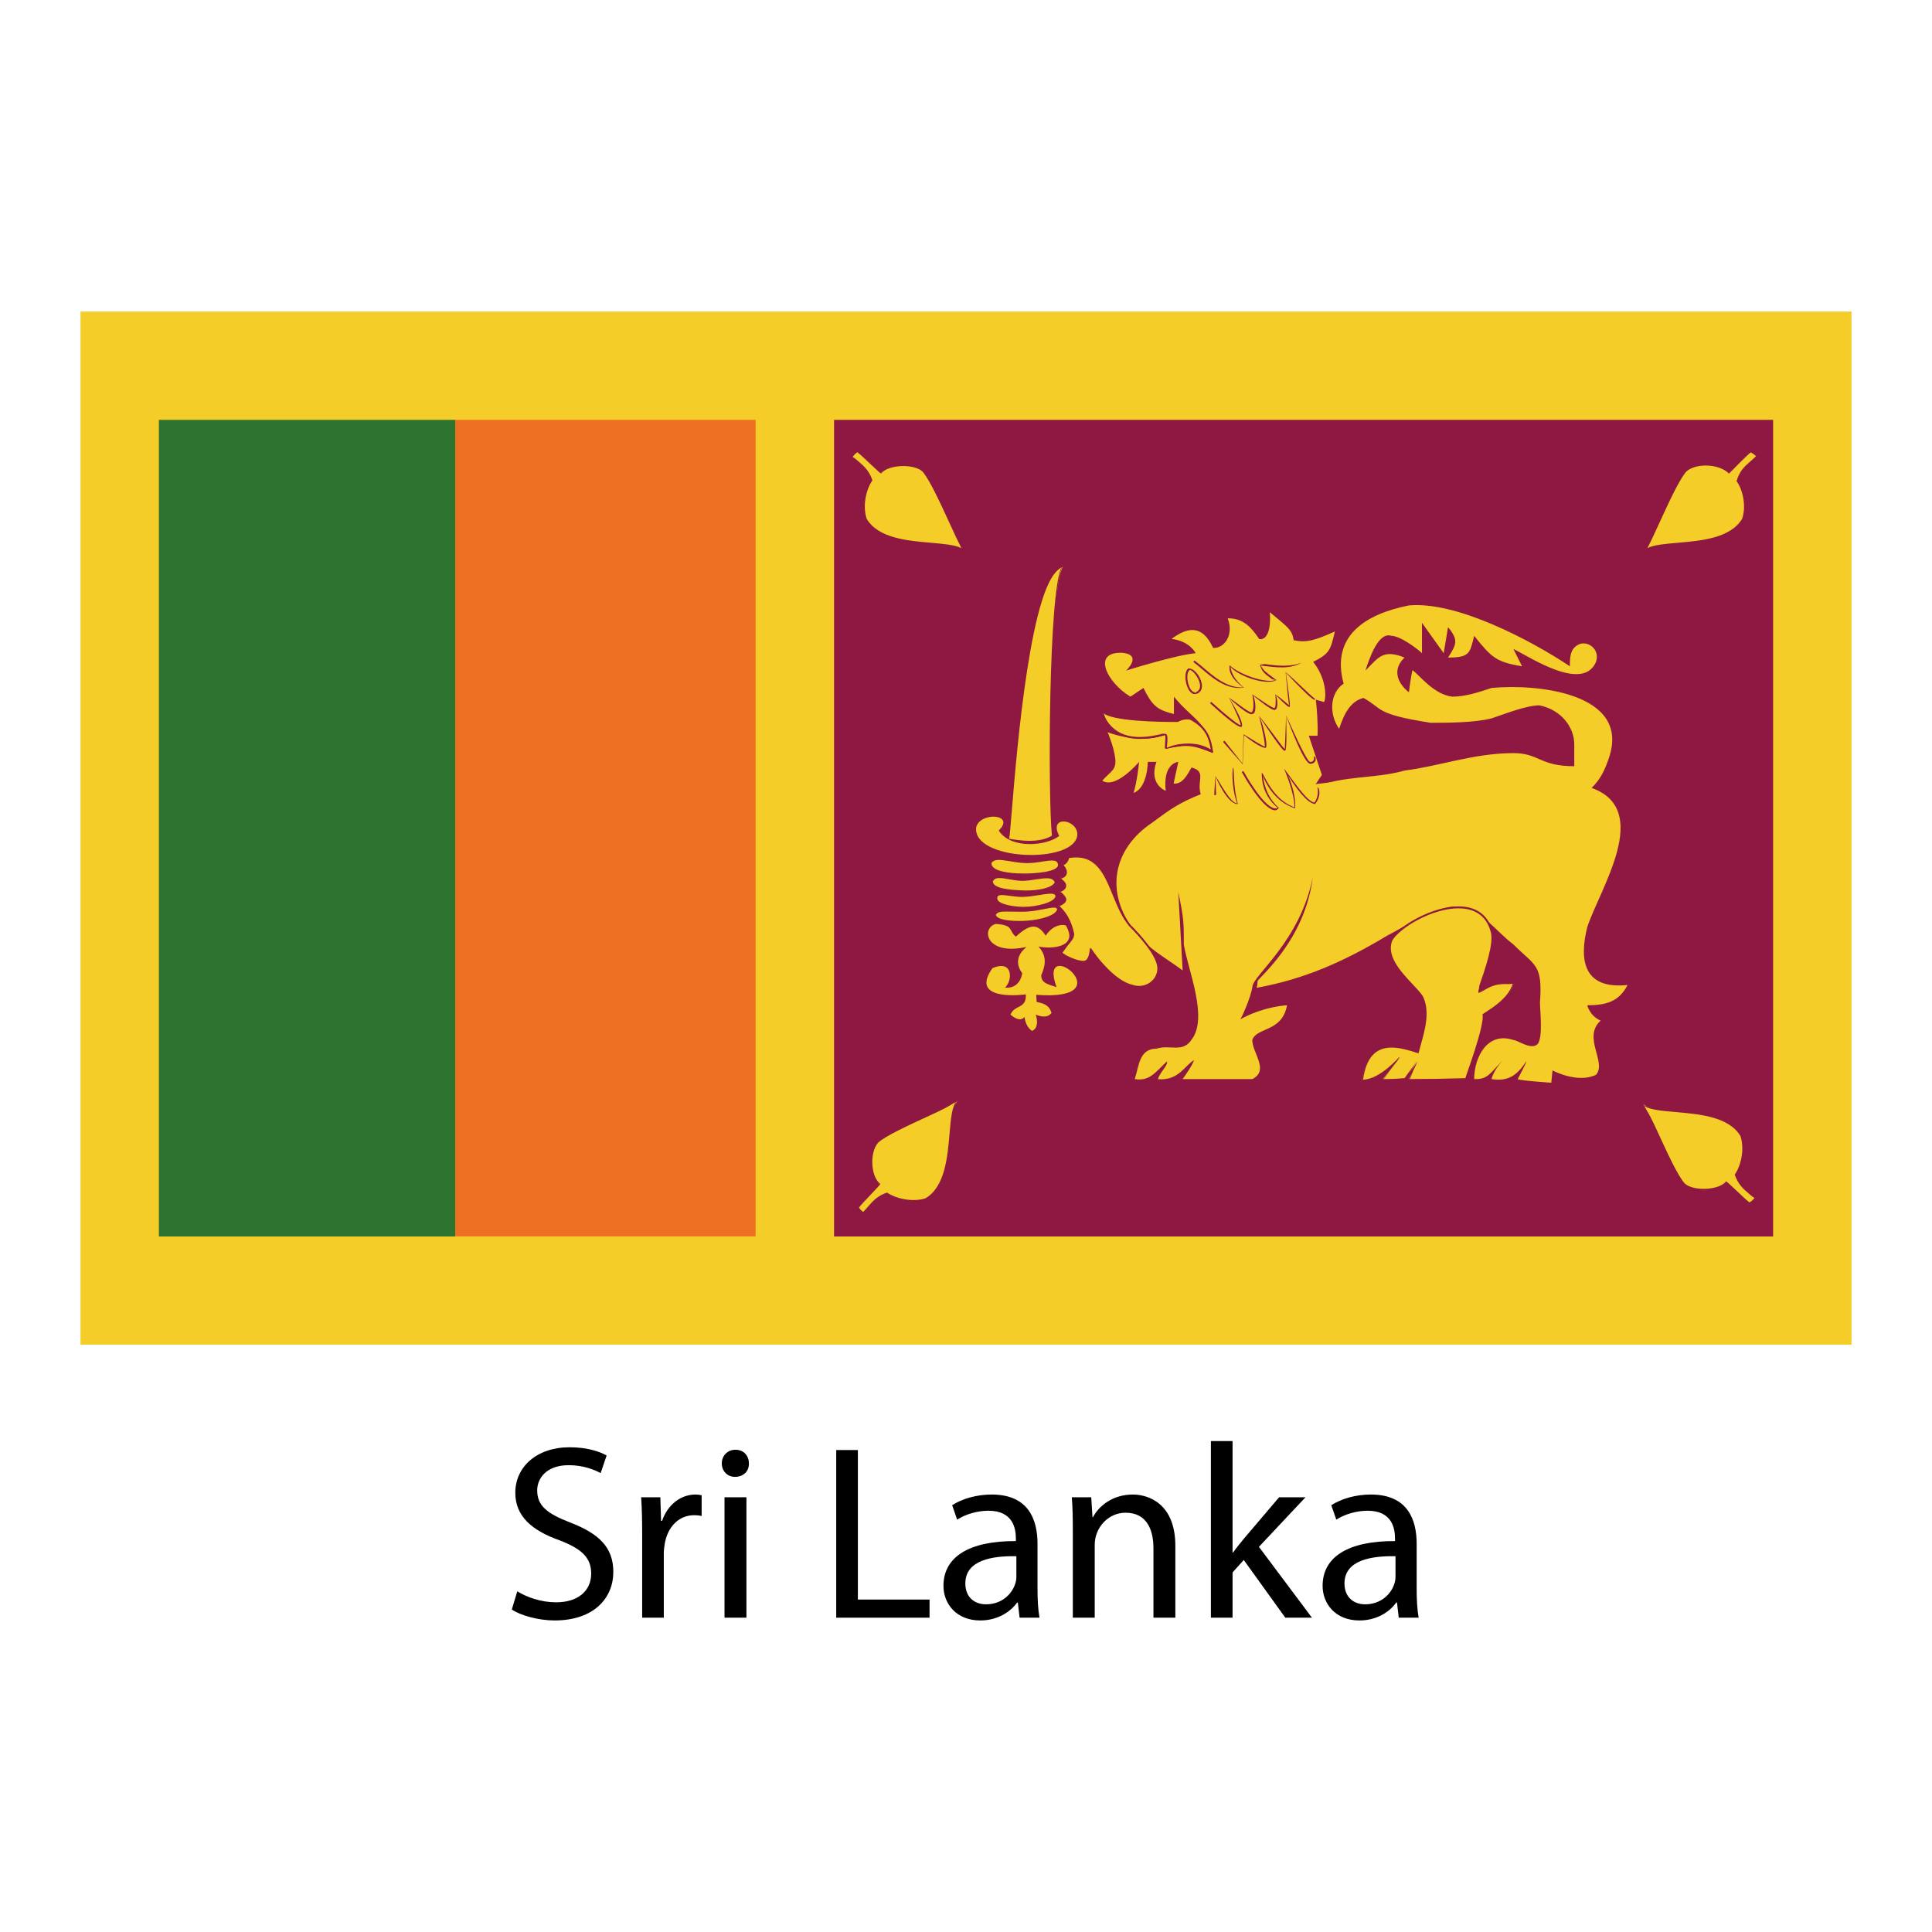<?xml version="1.0" encoding="utf-8"?>
<!-- Designed by Vexels.com - 2016 All Rights Reserved - https://vexels.com/terms-and-conditions/  -->

<svg version="1.1" id="Layer_1" xmlns="http://www.w3.org/2000/svg" xmlns:xlink="http://www.w3.org/1999/xlink" x="0px" y="0px"
	 width="1200px" height="1200px" viewBox="0 0 1200 1200" enable-background="new 0 0 1200 1200" xml:space="preserve">
<g>
	<path d="M321.29,988.405c6.035,3.719,14.841,6.818,24.11,6.818c13.764,0,21.795-7.256,21.795-17.793
		c0-9.735-5.559-15.278-19.633-20.71c-17.001-6.017-27.502-14.839-27.502-29.533c0-16.189,13.445-28.258,33.69-28.258
		c10.665,0,18.386,2.479,23.035,5.104l-3.719,10.94c-3.401-1.824-10.355-4.923-19.781-4.923c-14.22,0-19.626,8.496-19.626,15.607
		c0,9.734,6.327,14.546,20.71,20.089c17.612,6.819,26.58,15.313,26.58,30.627c0,16.043-11.895,30.117-36.47,30.117
		c-10.045,0-21.028-3.062-26.589-6.782L321.29,988.405z"/>
	<path d="M398.862,953.329c0-8.824-0.155-16.372-0.62-23.335h11.905l0.465,14.656h0.61c3.409-10.027,11.595-16.37,20.72-16.37
		c1.54,0,2.625,0.146,3.864,0.474v12.834c-1.395-0.293-2.78-0.474-4.639-0.474c-9.59,0-16.391,7.254-18.241,17.464
		c-0.31,1.859-0.62,4.012-0.62,6.345v39.851h-13.445V953.329z"/>
	<path d="M465.158,908.955c0.155,4.667-3.237,8.35-8.651,8.35c-4.794,0-8.195-3.683-8.195-8.35c0-4.775,3.556-8.496,8.505-8.496
		C461.921,900.459,465.158,904.179,465.158,908.955z M450.009,1004.775v-74.781h13.609v74.781H450.009z"/>
	<path d="M519.395,900.642h13.445v92.867h44.518v11.266h-57.963V900.642z"/>
	<path d="M644.419,986.872c0,6.491,0.31,12.834,1.24,17.903h-12.37l-1.085-9.407h-0.465c-4.165,5.871-12.205,11.121-22.87,11.121
		c-15.14,0-22.87-10.646-22.87-21.476c0-18.084,16.071-27.965,44.975-27.819v-1.568c0-6.162-1.704-17.283-17.009-17.283
		c-6.956,0-14.22,2.152-19.471,5.543l-3.09-8.97c6.179-4.01,15.149-6.635,24.575-6.635c22.87,0,28.439,15.605,28.439,30.627V986.872
		z M631.284,966.6c-14.839-0.291-31.693,2.333-31.693,16.882c0,8.787,5.879,12.98,12.834,12.98c9.734,0,15.924-6.198,18.084-12.543
		c0.465-1.385,0.775-2.916,0.775-4.301V966.6z"/>
	<path d="M666.35,950.23c0-7.731-0.155-14.074-0.62-20.236h12.06l0.775,12.36h0.301c3.711-7.111,12.37-14.074,24.73-14.074
		c10.355,0,26.436,6.198,26.436,31.867v44.628H716.43v-43.097c0-12.067-4.484-22.096-17.309-22.096
		c-8.97,0-15.924,6.308-18.241,13.893c-0.62,1.714-0.93,4.01-0.93,6.343v44.957h-13.6V950.23z"/>
	<path d="M765.563,964.304h0.31c1.85-2.627,4.475-5.871,6.644-8.496l21.941-25.814h16.391l-28.906,30.773l32.925,44.008h-16.536
		l-25.814-35.841l-6.954,7.731v28.111h-13.454V895.064h13.454V964.304z"/>
	<path d="M879.914,986.872c0,6.491,0.31,12.834,1.24,17.903h-12.37l-1.085-9.407h-0.465c-4.167,5.871-12.205,11.121-22.87,11.121
		c-15.151,0-22.87-10.646-22.87-21.476c0-18.084,16.069-27.965,44.973-27.819v-1.568c0-6.162-1.704-17.283-16.999-17.283
		c-6.963,0-14.229,2.152-19.48,5.543l-3.09-8.97c6.181-4.01,15.142-6.635,24.575-6.635c22.87,0,28.441,15.605,28.441,30.627V986.872
		z M866.77,966.6c-14.832-0.291-31.685,2.333-31.685,16.882c0,8.787,5.879,12.98,12.834,12.98c9.736,0,15.924-6.198,18.084-12.543
		c0.465-1.385,0.767-2.916,0.767-4.301V966.6z"/>
	<g>
		<g>
			<defs>
				<rect id="SVGID_1_" x="50" y="193.512" width="1100" height="641.681"/>
			</defs>
			<clipPath id="SVGID_2_">
				<use xlink:href="#SVGID_1_"  overflow="visible"/>
			</clipPath>
			<rect x="50" y="193.512" clip-path="url(#SVGID_2_)" fill="#F5CD28" width="1100" height="641.681"/>
			<rect x="282.559" y="260.782" clip-path="url(#SVGID_2_)" fill="#ED6F22" width="186.745" height="507.14"/>
			<rect x="98.685" y="260.782" clip-path="url(#SVGID_2_)" fill="#2F742E" width="184.029" height="507.213"/>
			<rect x="518.054" y="260.782" clip-path="url(#SVGID_2_)" fill="#8E1841" width="583.252" height="507.213"/>
			<g clip-path="url(#SVGID_2_)">
				<defs>
					<rect id="SVGID_3_" x="50" y="193.512" width="1100" height="641.681"/>
				</defs>
				<clipPath id="SVGID_4_">
					<use xlink:href="#SVGID_3_"  overflow="visible"/>
				</clipPath>
				<path clip-path="url(#SVGID_4_)" fill="#F5CD28" d="M740.45,496.323l9.616,0.218c0,0-10.848,9.153-8.395,21.476
					c11.358-16.772,15.541-13.562,15.541-13.562c-3.454,3.719-10.099,8.86-4.932,20.199c4.439-11.559,13.574-20.455,13.574-20.455
					s-2.479,12.834,2.944,24.683c3.946-11.849,10.602-21.948,10.602-21.948s-0.984,12.797,4.686,17.501
					c4.439-3.974,7.4-14.074,7.4-14.074s8.378,14.802,13.555,17.027c4.184-10.099,4.184-17.976,4.184-17.976
					s17.274,12.287,31.075,5.141c-12.334-4.449-16.518-14.804-16.518-14.804s22.434,9.881,32.04,5.432
					c-9.36-7.146-31.301-17.757-31.301-17.757s16.271,5.944,20.955,4.449c-2.223-3.209-9.37-7.146-9.37-7.146L740.45,496.323z"/>
				<g clip-path="url(#SVGID_4_)">
					<path fill="#8E1841" d="M769.345,529.065c-5.733-10.391-4.557-21.694-4.165-24.392c-1.167,2.261-8.55,10.282-12.36,20.199
						c-5.944-10.646-0.575-16.152,2.979-19.762l0.765-0.803c-0.965,0.329-5.214,0.474-14.401,14.038
						c-3.556-12.762,7.419-22.133,7.529-22.241l-9.261,0.803c-0.319,0-0.575-0.256-0.566-0.584s0.301-0.657,0.592-0.582l9.627,0.254
						c0.254,1.094-10.191,10.064-7.839,21.915c6.289-11.048,10.792-13.82,13.281-14.221c1.275-0.181,1.932,0.22,2.042,0.293
						l-0.939,1.932c-3.528,3.609-8.36,8.569-3.82,18.485c3.362-11.485,12.541-20.527,12.633-20.638
						c0.958,0.694-1.395,13.309,3.883,24.868c2.845-11.74,9.517-21.915,9.581-22.023c1.066,0.474,0.183,12.943,5.552,17.356
						c3.51-3.756,6.435-13.637,6.463-13.747c1.157,0.037,9.416,14.513,14.356,16.628c3.31-9.552,3.373-17.356,3.373-17.429
						c0.474-0.218,11.184,6.782,22.032,6.782c3.153,0,6.344-0.584,9.342-2.152c-12.36-3.427-16.607-13.635-16.781-14.074
						c0.739-0.401,15.696,5.798,26.162,5.798c2.352,0,4.475-0.329,6.172-1.094c-9.317-6.052-31.094-16.59-31.312-16.701
						c0.483-0.874,13.29,3.573,19.215,3.573c0.721,0,1.34-0.073,1.824-0.218c-2.425-2.151-9.416-6.052-9.489-6.088
						c0.892-0.767,7.874,3.026,10.144,6.306c-3.409,1.605-11.522-0.364-16.799-1.968c7.137,3.134,20.328,10.027,27.018,15.131
						c-9.216,5.141-28.923-2.843-32.195-4.228c1.477,1.458,5.989,9.734,16.516,13.527c-13.189,7.912-29.178-2.479-31.383-3.974
						c0.655,1.167,0.263,8.423-3.528,17.574c-5.688-1.859-13.236-14.548-14.447-16.663c0.265,1.678-2.533,10.245-6.663,13.928
						c-5.671-4.157-5.808-14.074-5.707-17.1C777.831,510.507,772.627,519.221,769.345,529.065L769.345,529.065z"/>
				</g>
				<path clip-path="url(#SVGID_4_)" fill="#F5CD28" d="M875.092,376.036c29.723-2.698,75.657,21.586,100.004,37.811
					c0-5.432,0-10.828,5.388-13.527c5.404-2.698,13.536,2.699,10.82,10.794c-8.113,18.887-40.555-2.699-51.347-8.095l5.414,10.828
					c-16.234-2.733-18.931-5.432-29.735-18.922c-2.698,10.792-2.698,13.49-16.234,13.49c5.096-8.022,6.801-10.682,0-18.887
					l-2.698,16.189l-13.491-18.887v18.887c-2.716-2.698-13.536-10.792-18.941-10.792c-8.085-2.699-13.501,13.49-16.198,21.584
					c8.113-8.095,10.783-13.49,24.319-8.095c-7.337,6.928-5.195,15.241,2.699,21.586c0,0,1.404-11.231,2.268-13.783
					c4.303,3.209,13.419,15.314,24.758,16.48c8.113,0,16.217-2.698,24.321-5.397c27.026-2.66,86.486,2.699,72.976,43.207
					c-2.698,8.095-5.395,13.49-10.828,18.887c37.855,13.527,5.432,62.094-2.699,86.378c-5.404,21.584-1.65,38.794,24.995,36.024
					c-5.378,10.792-14.166,12.579-24.995,12.579c0,0,1.359,6.489,8.304,9.552c-11.539,10.355,4.012,25.852-2.888,33.653
					c-11.632,5.58-27.028-2.735-27.028-2.735l-0.747,7.658c0,0-20.419-1.385-20.856-2.261c0,0,5.806-10.902,5.378-11.083
					c-5.406,8.057-10.574,12.834-21.612,11.083c0,0,0.864-5.068,6.89-11.522c-8.195,8.167-9.088,11.74-17.694,11.522
					c0-13.49,8.104-29.679,24.321-24.284c2.716,0,11.238,6.709,15.241,2.371c3.235-4.667,1.312-20.419,1.312-25.814
					c1.704-23.847-3.045-22.424-16.553-35.951c-10.82-8.095-18.724-20.492-32.223-23.19c-13.518-2.698-35.341,12.398-46.168,17.793
					c-27.009,16.189-51.347,26.981-81.072,32.378c0,0,0.592-1.35,0.592-4.083c0-1.788,29.178-24.502,34.275-64.355
					c-7.977,39.306-36.353,60.125-37.418,67.454c-1.068,7.292-6.864,19.762-7.576,20.6c3.519-2.115,14.776-7.658,29.033-8.787
					c-3.073,16.882-18.905,13.49-21.595,21.584c0,8.095,10.803,18.887,0,24.284H734.56c0,0,6.665-9.224,6.974-11.74
					c-5.824,3.5-9.517,12.799-22.251,11.813c0.465-3.463,6.562-8.933,5.541-11.048c-7.301,6.745-10.719,12.47-20.016,10.975
					c2.698-8.094,2.698-18.887,13.527-18.887c8.113-2.698,16.225,2.698,21.612-5.397c10.82-13.527-1.969-43.025-4.648-59.249
					c0-13.492,0.035-16.043-3.437-32.524l2.698,48.567c-10.811-8.094-21.631-13.454-29.751-24.284
					c-18.905-24.284-13.501-51.265,10.82-67.489c10.82-8.059,16.654-12.287,30.19-17.684c-2.709-8.095,3.836-14.111-5.735-16.59
					c-2.862,4.996-5.679,10.465-11.139,9.991l2.918-13.492c0,0-9.735,0.584-7.813,18.013c-11.21-5.36-5.714-18.013-5.714-18.013
					h-5.406c0,0-0.026,16.081-8.851,19.288c2.38-7.548,3.428-19.288,3.428-19.288s-14.466,17.248-22.87,11.668
					c4.941-5.615,8.778-6.526,8.104-13.309c-0.639-6.707-4.139-15.386-4.777-16.809c3.073,1.495,23.455,7.585,36.242,1.24
					c-0.838,4.268-0.456,9.116-0.456,9.116c13.491-2.698,16.198-2.698,29.725,2.662c-2.707-18.851-13.527-21.584-24.328-35.076
					v10.792c-10.811-2.662-13.518-5.395-18.933-16.189l-8.085,5.397c-14.255-8.423-24.775-28.366-4.538-27.2
					c12.06,1.531,1.831,11.01,1.831,11.01s30.956-9.735,43.234-10.792c0,0-3.573-7.548-14.994-8.86
					c9.47-7.111,18.997-9.407,25.814,5.578c6.801,0.401,13.126-7.803,9.078-18.377c10.036-0.181,14.996,6.162,19.572,12.872
					c3.728,0.655,7.484-3.245,6.599-16.663c9.461,8.057,14.111,10.574,14.748,17.356c8.059,1.824,13.52,0,25.659-5.397
					c-2.679,10.794-2.679,13.491-13.499,18.888c7.63,9.442,8.432,20.819,6.836,24.939c-2.653-0.765-3.308-0.948-5.195-1.458
					c0.592,4.193,1.449,15.642,1.075,22.387h-5.414l8.111,24.319l-5.414,8.095c18.924-8.095,37.855-5.397,56.76-10.792
					c21.605-2.698,43.243-10.829,67.564-10.829c16.206,0,16.206,8.132,37.855,8.132v-13.491c0-10.792-8.13-21.586-21.649-24.319
					c-8.095,0-21.622,5.395-29.724,8.095c-10.803,2.733-27.037,2.733-37.857,2.733c-35.094-5.432-29.505-8.823-41.757-15.422
					c-7.31,1.968-11.449,8.167-15.086,19.178c-6.791-9.954-5.287-22.678,2.817-28.038
					C826.452,394.924,848.074,381.433,875.092,376.036L875.092,376.036z"/>
				<path clip-path="url(#SVGID_4_)" fill="#F5CD28" d="M883.213,618.978c-5.414-8.095-24.356-21.622-18.941-35.111
					c8.121-13.491,54.08-35.076,62.167-5.397c2.698,8.095-5.634,29.57-8.35,37.7c4.102-1.057,8.66-7.365,21.967-5.068
					c-2.479,10.611-18.685,18.778-18.685,18.778c1.658,7.183-11.139,40.362-11.139,40.362h-35.139l5.404-10.792l-8.104,10.792
					h-13.536l10.82-13.49c0,0-12.797,14.985-23.699,14.365c2.707-21.586,15.588-25.159,34.519-17.065
					C883.213,643.262,888.582,629.77,883.213,618.978L883.213,618.978z"/>
				<g clip-path="url(#SVGID_4_)">
					<path fill="#8E1841" d="M846.625,671.738c-0.019,0-0.666-0.037-0.676-0.037c1.77-21.366,13.938-27.089,34.784-18.157
						c-0.364-1.35,0.136-3.172,0.657-5.033c2.67-9.552,5.705-20.38,1.303-29.277c-1.35-2.005-3.627-4.411-6.153-7.111
						c-7.557-8.095-16.964-18.121-12.816-28.476c5.505-9.151,26.434-20.673,42.177-20.673c11.065,0,18.366,5.324,21.091,15.351
						c2.399,7.182-3.5,24.101-7.017,34.2l-1.286,3.719c0.357-0.946,1.423-1.568,2.634-2.296c3.601-2.078,8.86-5.141,18.832-3.427
						c-2.042,11.449-17.847,19.544-18.523,19.908c1.979,6.599-10.337,38.649-10.865,40.034l-35.677,0.366l4.885-11.632l-7.12,11.376
						l-14.001,0.256l7.001-9.773C861.565,665.576,853.835,671.738,846.625,671.738L846.625,671.738z M866.259,660.617l-6.946,9.989
						l13.081-0.947l7.639-10.538l-4.421,11.376l34.62-0.838c-0.401-0.037,12.16-32.742,10.574-39.634
						c0.465-0.765,16.297-8.86,18.687-19.07c-1.523,0.401-3.328,0.256-4.932,0.256c-6.153,0-9.754,2.078-12.642,3.756
						c-1.35,0.801-2.507,1.458-3.674,1.787l0.629-4.632c3.245-9.297,9.287-26.617,7.01-33.435
						c-3.273-12.032-12.67-14.511-19.981-14.511c-16.59,0-36.39,12.104-41.139,19.981c-3.827,9.59,5.296,19.323,12.635,27.164
						c2.571,2.733,4.895,5.214,6.299,7.327c4.648,9.334,1.559,20.419-1.185,30.19c-0.51,1.824-1.012,3.646-1.439,5.36
						c-6.902-2.223-12.252-3.536-16.717-3.536c-10.083,0-15.879,6.489-17.712,19.908c10.365-0.037,22.471-14.074,22.589-14.184l0,0
						C869.341,656.826,868.209,658.502,866.259,660.617L866.259,660.617z"/>
				</g>
				<path clip-path="url(#SVGID_4_)" fill="#F5CD28" d="M738.471,415.706c-3.637,2.225-0.657,17.065,4.932,14.548
					C750.376,427.12,741.251,413.992,738.471,415.706L738.471,415.706z"/>
				<g clip-path="url(#SVGID_4_)">
					<path fill="#8E1841" d="M742.155,431.13c-2.179,0-4.111-2.261-5.179-6.015c-1.085-3.793-1.03-8.569,1.185-9.918
						c3.618-0.146,7.256,4.704,8.186,9.043c0.674,3.134-0.291,5.468-2.707,6.562L742.155,431.13L742.155,431.13z M739.037,416.107
						c-1.705,0.948-2.014,4.923-0.939,8.714c0.702,2.479,2.141,5.141,4.057,5.141v0.584l1.012-0.803
						c2.378-1.094,2.425-3.463,2.04-5.251C744.305,420.337,740.605,416.107,739.037,416.107L739.037,416.107z"/>
				</g>
				<path clip-path="url(#SVGID_4_)" fill="#F5CD28" d="M741.936,411.003c6.663,4.703,17.255,17.283,30.317,16.518
					c-9.862-8.132-7.885-14.038-7.885-14.038c5.179,6.162,22.434,11.851,28.094,9.371c-6.646-4.923-7.885-5.434-9.362-10.101
					c7.895,0.986,17.748,2.699,25.643-0.765L741.936,411.003z"/>
				<g clip-path="url(#SVGID_4_)">
					<path fill="#8E1841" d="M769.664,427.301c-9.343,0-17.147-6.672-22.981-11.668c-1.885-1.641-3.59-3.062-5.085-4.156
						c-0.265-0.146-0.329-0.512-0.146-0.803c0.2-0.256,0.556-0.329,0.82-0.146c1.523,1.094,3.254,2.552,5.179,4.193
						c6.289,5.397,14.839,12.799,24.775,12.215c-10.4-7.256-8.496-13.417-8.414-13.673c5.979,5.761,22.87,11.485,28.422,9.043
						l-2.024-0.401c-5.078-3.719-6.289-4.594-7.667-9.006l2.836-0.439c7.548,0.986,16.088,2.078,23.126-0.984
						c-6.855,4.266-15.579,3.136-23.281,2.151l-2.188-0.291c1.887,3.245,2.918,4.01,7.857,7.62l1.923,1.423
						c-5.933,3.536-22.87-1.932-28.566-8.132c0.409,1.35,0.528,6.345,8.376,12.834C771.624,427.228,770.638,427.301,769.664,427.301
						L769.664,427.301z"/>
				</g>
				<path clip-path="url(#SVGID_4_)" fill="#F5CD28" d="M754.742,493.369l0.747-11.339c0,0,7.393,17.246,12.816,17.501
					c-3.444-12.579-1.968-22.68-1.968-22.68L754.742,493.369z"/>
				<g clip-path="url(#SVGID_4_)">
					<path fill="#8E1841" d="M768.598,499.386c-6.153,0-12.89-15.351-13.637-17.137l0.364,11.158
						c-0.017,0.327-0.345,0.437-0.62,0.547c-0.327-0.037-0.564-0.329-0.547-0.622l0.758-11.339
						c3.125,4.521,9.269,16.736,13.417,16.954c-4.029-11.813-2.589-22.096-2.571-22.168c1.141,0.256-0.263,10.282,3.099,22.607
						C768.772,499.386,768.689,499.386,768.598,499.386L768.598,499.386z"/>
				</g>
				<path clip-path="url(#SVGID_4_)" fill="#F5CD28" d="M772.007,479.551c0,0,14.795,27.089,21.941,22.678
					c-10.848-9.625-9.618-22.168-9.618-22.168s4.932,16.771,19.49,21.913c0.974-9.37-5.688-24.648-5.688-24.648
					s12.088,21.22,18.248,21.694c3.939-4.921,2.472-10.099,2.472-10.099L772.007,479.551z"/>
				<g clip-path="url(#SVGID_4_)">
					<path fill="#8E1841" d="M791.943,503.288c-0.319,0-0.657-0.037-1.003-0.147c-7.777-2.078-18.971-22.422-19.445-23.298
						c-0.155-0.291-0.045-0.62,0.237-0.765c0.265-0.183,0.638-0.073,0.784,0.218c0.12,0.218,11.423,20.783,18.724,22.715
						c0.92,0.256,1.714,0.146,2.397-0.256c-11.022-8.787-9.9-21.621-9.89-21.767c1.185,0.073,6.172,16.445,20.262,21.439
						c0.183-8.64-6.343-23.699-6.407-23.845c0.019,0,0.026,0.037,0.045,0.073c0.256,0.037,0.683,0.584,1.213,1.531
						c4.766,6.235,13.189,18.924,17.565,19.288c3.19-4.447,1.878-9.37,1.859-9.407c0.009,0,0.019,0,0.036,0
						c1.176,0,2.563,5.287-1.477,10.32c-5.067-0.22-12.778-11.341-16.717-17.612c2.235,5.104,4.932,13.928,4.275,20.272
						c-12.614-3.864-18.358-15.86-20.063-20.234c0.657,3.646,1.805,12.724,10.001,19.981
						C793.583,502.886,792.799,503.288,791.943,503.288L791.943,503.288z"/>
				</g>
				<path clip-path="url(#SVGID_4_)" fill="#F5CD28" d="M760.412,460.81l10.848,13.818l1.731-18.485c0,0,10.602,8.348,12.581,8.13
					c1.958-0.256-2.955-19.725-2.955-19.725s14.294,21.694,15.278,21.183c0.993-0.474,1.477-21.439,1.477-21.439
					s10.848,29.862,14.548,29.606c3.693-0.291,2.707-4.193,2.707-4.193L760.412,460.81z"/>
				<g clip-path="url(#SVGID_4_)">
					<path fill="#8E1841" d="M771.842,474.701l-11.886-13.527c-0.202-0.256-0.155-0.62,0.091-0.803
						c0.263-0.218,0.62-0.181,0.82,0.073l10.848,13.82l0.693-18.194c6.062,3.646,12.004,7.51,13.088,7.62
						c0.53-0.948-1.294-10.465-3.454-18.997c6.162,7.256,14.731,19.835,15.971,20.528c0.017-0.838,0.554-11.449,0.782-20.929
						c6.282,13.964,13.292,29.169,15.078,29.023c0.848-0.073,1.467-0.364,1.841-0.876c0.73-0.984,0.355-2.589,0.347-2.589
						c1.019-0.327,1.648,1.824,0.601,3.282c-0.584,0.803-1.495,1.24-2.707,1.312c-0.019,0-0.047,0-0.065,0
						c-3.864,0-12.506-22.897-15.067-29.934c0.638,21.112-0.31,21.586-0.674,21.767c-0.521,0.293-1.395,0.803-16.025-21.403
						c2.115,3.721,5.487,17.612,4.165,19.581c-2.735,0.62-11.139-5.834-13.663-7.876L771.842,474.701L771.842,474.701z"/>
				</g>
				<path clip-path="url(#SVGID_4_)" fill="#F5CD28" d="M752.289,436.672c0,0,16.745,15.241,18.478,14.292
					c1.732-0.984-6.892-17.757-6.892-17.757s9.609,9.116,13.309,9.846c3.702,0.73,1.232-11.813,1.232-11.813
					s11.339,9.625,13.316,9.116c1.96-0.474,0.976-9.116,0.976-9.116s7.402,7.402,7.893,7.402c0.493,0-1.486-21.222-1.486-21.222
					s16.536,17.501,17.757,17.248L752.289,436.672z"/>
				<g clip-path="url(#SVGID_4_)">
					<path fill="#8E1841" d="M770.704,451.511c-2.434,0-11.449-7.693-18.806-14.438c-0.237-0.183-0.263-0.547-0.035-0.803
						c0.209-0.256,0.592-0.256,0.819-0.035c7.676,7.001,16.426,14.182,17.867,14.182h0.017c0.31-1.021-3.444-9.625-7.21-16.954
						c3.554,1.824,11.039,8.459,13.947,9.043c1.878-1.423,1.24-7.585,0.538-11.158c6.235,3.939,12.297,8.533,13.755,8.423
						c0.756-0.183,1.021-4.23,0.538-8.459c4.294,2.808,8.104,6.489,8.66,6.782c-0.511-0.657-1.549-13.055-2.261-20.638
						c7.028,5.944,17.072,16.225,18.394,16.626c-0.282,1.312-1.484,1.458-18.239-16.262c2.963,20.528,2.571,20.966,2.362,21.185
						c-0.749,0.218-1.204,0.183-8.752-7.365c1.303,2.261,1.796,8.714-0.428,9.297c-1.915,0.657-10.62-6.526-13.602-9.043
						c1.131,1.423,2.453,9.261,0.465,11.266c-0.136,0.11-1.493,0.474-1.658,0.474c-3.829-0.765-13.208-9.625-13.6-9.989
						c6.808,10.757,9.06,16.99,7.583,17.793C770.967,451.511,770.84,451.511,770.704,451.511L770.704,451.511z"/>
				</g>
				<path clip-path="url(#SVGID_4_)" fill="#F5CD28" d="M685.237,442.105c0.73,1.204,3.474,23.007,37.247,14.147
					c3.198-1.749,1.794,6.09,1.648,8.35c1.486-0.218,17.584-5.944,28.678,2.188c-1.296-9.043-3.737-15.095-13.346-20.274
					c-4.686-0.984-8.111,1.423-8.111,1.423S690.653,448.23,685.237,442.105L685.237,442.105z"/>
				<g clip-path="url(#SVGID_4_)">
					<path fill="#8E1841" d="M752.81,467.372c-0.129,0-0.246-0.035-0.357-0.108c-3.829-2.808-8.714-4.23-14.52-4.23
						c-5.606,0-10.538,1.312-12.651,1.897c-0.174,0-0.876,0.108-1.012-0.037c-0.138-0.108-0.73-0.146-0.711-0.329l0.136-1.421
						c0.2-1.824,0.601-5.615-0.164-6.454c-6.289,1.531-11.231,2.261-15.588,2.261c-12.159,0-19.898-5.362-22.997-15.898
						c-0.063-0.11-0.108-0.291-0.118-0.512c5.761,13.928,17.821,18.304,37.508,13.127l2.07,0.254
						c1.021,1.131,0.793,4.12,0.446,7.329l-0.136,1.385c2.406-1.421,7.456-2.808,13.217-2.808c5.515,0,10.245,1.241,14.093,3.721
						c-1.34-8.277-4.002-13.747-12.834-18.523c-0.547-0.11-1.277-0.183-1.988-0.183c-3.244,0-5.496,1.531-5.515,1.568
						c-10.656,0.11-41.848-0.329-46.861-5.907c0-0.256,0.045-0.474,0.172-0.547c0.246-0.183,0.493-0.474,0.676-0.256
						c3.674,4.157,26.38,5.653,44.71,5.653c0.465-0.073,3.153-1.678,6.818-1.678c0.793,0,1.596,0.073,2.39,0.256
						c9.881,5.322,12.452,11.376,13.79,20.746c0.037,0.256-0.073,0.474-0.273,0.62C753.01,467.336,752.909,467.372,752.81,467.372
						L752.81,467.372z"/>
				</g>
				<path clip-path="url(#SVGID_4_)" fill="#F5CD28" d="M666.815,580.876c-0.573,2.516-2.324,3.282-7.374,10.538
					c2.233,3.099,12.552,7.912,15.351,5.395c2.533-1.423,2.726-8.095,2.726-8.095c5.395,8.095,14.912,20.856,25.742,23.554
					c8.085,2.699,16.189-2.698,16.189-10.792c0-8.094-12.215-21.147-17.602-26.544c-13.518-16.187-12.334-46.816-37.902-42.55
					c-0.127,0.22-1.148,3.721-3.601,4.34c2.052,3.937,3.2,7.254-1.704,8.494c3.82,3.756,4.413,6.491-0.491,8.388
					c2.97,3.974,6.444,5.432-0.392,8.86C664.911,569.427,666.461,579.71,666.815,580.876L666.815,580.876z"/>
				<g clip-path="url(#SVGID_4_)">
					<path fill="#8E1841" d="M707.506,613.546c-1.486,0-2.981-0.218-4.439-0.73c-8.076-2.005-16.48-9.625-25.65-23.188
						c0.519,1.676-0.019,6.416-2.343,7.656c-0.519,0.512-1.458,0.803-2.671,0.803l0,0c-4.266,0-11.539-3.719-13.435-6.308
						c2.207-3.864,3.792-5.834,4.923-7.219c1.423-1.751,2.059-2.516,2.352-3.793c-0.784-3.28-2.662-11.813-8.888-17.901
						c2.406-2.08,3.592-3.028,3.756-3.866c0.162-0.838-0.693-1.822-1.786-3.062c-0.53-0.62-1.094-1.24-1.641-2.007
						c2.113-1.604,3.162-2.442,3.362-3.427c0.246-1.167-0.674-2.77-2.815-4.848c1.786-1.385,2.716-1.97,3.09-2.808
						c0.601-1.35-0.164-3.317-1.495-5.871c1.613-1.129,2.662-2.406,3.491-4.594c2.207-0.838,3.765-0.984,5.223-0.984
						c13.818,0,18.605,11.705,23.673,24.101c2.77,6.747,5.623,13.71,10.081,19.07c5.315,5.287,17.738,18.595,17.738,26.908
						C720.031,608.259,714.535,613.546,707.506,613.546L707.506,613.546z M676.933,588.715
						c10.219,13.381,18.523,21.002,26.462,22.971c7.839,2.662,15.468-2.77,15.468-10.21c0-7.876-12.187-20.892-17.429-26.106
						c-4.613-5.543-7.501-12.616-10.309-19.434c-5.442-13.309-10.547-25.706-27.082-22.971c-0.61,2.406-1.932,3.902-3.564,4.339
						c1.576,1.458,2.78,4.047,1.904,6.017c-0.528,1.202-1.705,2.005-3.609,2.479c2.742,1.423,3.745,3.317,3.409,4.958
						c-0.284,1.385-1.54,2.479-3.829,3.355c0.765-0.11,1.34,0.474,1.841,1.057c1.305,1.495,2.334,2.662,2.061,4.047
						c-0.246,1.277-1.523,2.408-4.24,3.756c6.627,5.36,8.559,14.184,9.198,17.065c-0.183,2.515-0.93,3.463-2.416,5.249
						c-1.12,1.385-2.688,3.319-4.885,6.491c2.115,2.042,12.332,6.489,14.485,4.594C676.342,595.279,676.879,590.466,676.933,588.715
						L676.933,588.715z"/>
				</g>
				<path clip-path="url(#SVGID_4_)" fill="#F5CD28" d="M660.153,352.118c-8.132,11.778-8.979,141.288-6.444,167.394
					c-8.141,5.287-23.272,3.063-27.483,1.385C628.185,511.636,635.195,361.38,660.153,352.118L660.153,352.118z"/>
				<g clip-path="url(#SVGID_4_)">
					<path fill="#8E1841" d="M639.433,523.414c-5.559,0-10.966-0.986-13.426-1.97c0-2.333,0.538-8.897,1.284-17.976
						c3.566-43.17,11.895-144.204,32.66-151.897c-7.264,12.398-8.33,140.34-5.67,167.868
						C649.697,522.829,643.699,523.414,639.433,523.414L639.433,523.414z M659.669,351.79
						c-19.379,8.313-27.965,112.521-31.211,151.752c-0.784,9.48-1.294,15.752-1.658,17.466c1.941,0.254,7.282,1.24,12.633,1.24
						c4.111,0,9.862-0.584,13.947-3.246C650.846,496.031,651.22,364.042,659.669,351.79L659.669,351.79z"/>
				</g>
				<path clip-path="url(#SVGID_4_)" fill="#F5CD28" d="M637.163,617.63c0,0-35.886,5.031-20.755-16.262
					c12.898-5.615,12.635,7.583,7.848,12.032c5.89,0.655,9.818-3.172,10.656-8.97c-7.282-9.808,3.091-16.262,2.535-16.262
					c-24.941,5.615-28.321-11.485-19.079-14.292c11.696,0.657,7.958,4.411,12.625,7.876c8.414-7.803,13.464-8.533,18.504-0.584
					c5.05-7.839,12.332-7.001,12.616-6.162c8.13,13.747-9.818,14.548-17.1,12.872c6.161,6.745,3.646,13.198,1.676,17.976
					c0.2,4.667,3.747,5.397,9.534,7.256c-12.332-34.019,43.454,9.078-12.614,4.775c0.099,1.495,0.19,3.026,0.282,4.486
					c4.566,0.838,7.747,1.968,9.243,6.745c-1.96,2.589-5.031,2.989-9.799,1.094c0,0,2.798,7.876-2.251,10.099
					c-4.202-2.516-4.758-8.677-4.758-8.677c-2.343,2.916-5.797,1.019-8.696-1.422C630.254,623.791,637.628,626.854,637.163,617.63
					L637.163,617.63z"/>
				<path clip-path="url(#SVGID_4_)" fill="#F5CD28" d="M606.327,513.897c2.141-9.735,24.767-8.531,14.02,1.969
					c7.191,11.485,29.242,9.808,37.564,3.355c-7.01-13.346,12.05-10.465,11.212-0.293
					C666.789,536.941,603.892,534.534,606.327,513.897L606.327,513.897z"/>
				<path clip-path="url(#SVGID_4_)" fill="#F5CD28" d="M1020.764,685.922c6.726,12.614,18.687,42.476,25.305,49.624
					c6.217,5.541,21.676,4.885,26.434-1.387c0,0,9.898,10.21,13.91,13.309c2.378-0.838,3.838-3.099,3.838-3.099
					c-4.03-4.376-9.517-6.855-12.233-14.985c4.029-5.36,6.252-15.825,3.554-23.955
					C1069.74,685.629,1030.408,693.432,1020.764,685.922L1020.764,685.922z"/>
				<g clip-path="url(#SVGID_4_)">
					<path fill="#8E1841" d="M1086.302,748.125l-0.246-0.218c-4.001-3.063-13.563-12.945-13.973-13.346
						c-2.998,5.979-20.272,6.928-26.399,1.422c-4.437-4.777-11.128-19.325-17.027-32.195c-3.134-6.818-6.088-13.236-8.412-17.574
						c4.348,1.968,11.985,2.625,20.828,3.355c14.894,1.312,33.435,2.88,41.001,15.569c2.89,8.64,0.427,19.251-3.592,24.61
						c1.996,5.141,5.296,7.984,8.496,10.757c1.284,1.129,2.552,2.223,3.7,3.463c0,0.803-1.531,3.174-4.066,4.047L1086.302,748.125
						L1086.302,748.125z M1072.038,733.795c0.965,0.073,10.391,9.735,14.483,13.017c1.969-0.838,3.228-2.772,3.228-2.772
						c-1.049-0.51-2.279-1.566-3.538-2.66c-3.317-2.845-6.745-5.834-8.75-11.778c3.928-5.651,6.271-15.825,3.554-23.992
						c-7.2-12.032-25.413-13.6-40.043-14.875c-9.034-0.765-16.828-1.422-20.572-4.34c3.207,3.648,6.17,10.064,9.315,16.919
						c5.869,12.762,12.515,27.237,16.781,31.831C1052.001,740.065,1067.862,739.3,1072.038,733.795L1072.038,733.795z"/>
				</g>
				<path clip-path="url(#SVGID_4_)" fill="#F5CD28" d="M598.587,341.982c-6.745-12.616-18.694-42.478-25.321-49.624
					c-6.216-5.543-21.676-4.885-26.434,1.385c0,0-9.9-10.208-13.902-13.271c-2.369,0.803-3.846,3.063-3.846,3.063
					c4.047,4.374,9.534,6.855,12.233,14.985c-4.03,5.36-6.254,15.825-3.538,23.955C549.592,342.275,588.926,334.471,598.587,341.982
					L598.587,341.982z"/>
				<g clip-path="url(#SVGID_4_)">
					<path fill="#8E1841" d="M598.223,342.42c-3.472-2.662-11.121-3.355-19.962-4.12c-14.895-1.277-33.435-2.88-40.992-15.534
						c-2.89-8.642-0.439-19.251,3.582-24.61c-1.979-5.141-5.277-7.986-8.477-10.757c-1.286-1.129-2.561-2.223-3.721-3.463
						c0-0.84,1.551-3.174,4.094-4.047c4.531,3.172,14.093,13.015,14.501,13.454c2.972-5.981,20.309-6.892,26.399-1.422
						c4.43,4.775,11.111,19.288,16.999,32.122c3.155,6.855,6.118,13.309,8.46,17.647L598.223,342.42L598.223,342.42z
						 M532.574,280.909c-1.613,0.84-2.989,2.918-2.998,2.953c1.066,0.512,2.306,1.568,3.573,2.662
						c3.308,2.845,6.726,5.798,8.724,11.813c-3.92,5.653-6.263,15.788-3.547,23.955c7.202,12.034,25.406,13.602,40.034,14.841
						c7.749,0.693,14.595,1.275,18.75,3.28c-2.179-4.266-4.775-9.917-7.52-15.896c-5.852-12.726-12.487-27.164-16.755-31.758
						c-5.515-4.923-21.366-4.156-25.54,1.312C546.31,294.036,536.504,283.937,532.574,280.909L532.574,280.909z"/>
				</g>
				<path clip-path="url(#SVGID_4_)" fill="#F5CD28" d="M594.596,684.025c-12.607,6.745-42.468,18.704-49.614,25.305
					c-5.552,6.233-4.895,21.657,1.385,26.434c0,0-10.21,9.917-13.29,13.928c0.81,2.369,3.08,3.827,3.08,3.827
					c4.395-4.01,6.846-9.515,14.968-12.25c5.386,4.047,15.851,6.271,23.955,3.538C594.896,733.029,587.067,693.688,594.596,684.025
					L594.596,684.025z"/>
				<g clip-path="url(#SVGID_4_)">
					<path fill="#8E1841" d="M536.229,754.25l-0.383-0.218c-0.11-0.073-2.451-1.641-3.327-4.157
						c3.172-4.557,13.015-14.109,13.435-14.511c-2.78-1.277-4.695-5.578-5.214-10.902c-0.592-6.271,0.866-12.215,3.801-15.532
						c4.768-4.413,19.269-11.085,32.078-16.954c6.864-3.172,13.325-6.127,17.701-8.46c-1.968,4.34-2.634,11.996-3.39,20.856
						c-1.286,14.877-2.89,33.399-15.551,40.947c-2.535,0.876-5.242,1.277-8.141,1.277l0,0c-6.062,0-12.524-1.897-16.462-4.85
						c-5.122,1.969-7.975,5.287-10.719,8.458c-1.131,1.312-2.242,2.589-3.5,3.756L536.229,754.25L536.229,754.25z M594.14,683.661
						c-3.655,3.207-10.137,6.198-17.029,9.37c-12.724,5.871-27.145,12.47-31.738,16.736c-2.653,2.991-4.031,8.714-3.456,14.584
						c0.465,4.923,2.261,9.043,4.803,10.975c-0.054,0.986-10.163,10.794-13.18,14.694c0.61,1.204,1.923,2.261,2.571,2.772
						c1.085-1.058,2.059-2.188,3.062-3.355c2.854-3.317,5.798-6.709,11.768-8.714c6.327,4.266,16.809,5.944,23.955,3.538
						c12.032-7.183,13.6-25.378,14.867-39.998C590.539,695.219,591.213,687.416,594.14,683.661L594.14,683.661z"/>
				</g>
				<path clip-path="url(#SVGID_4_)" fill="#F5CD28" d="M1021.794,341.982c6.735-12.616,18.694-42.478,25.322-49.624
					c6.198-5.543,21.668-4.885,26.425,1.385c0,0,9.9-10.208,13.919-13.271c2.361,0.803,3.838,3.063,3.838,3.063
					c-4.047,4.374-9.534,6.855-12.233,14.985c4.03,5.36,6.254,15.825,3.538,23.955
					C1070.789,342.275,1031.455,334.434,1021.794,341.982L1021.794,341.982z"/>
				<g clip-path="url(#SVGID_4_)">
					<path fill="#8E1841" d="M1022.159,342.42l-0.885-0.73c2.343-4.338,5.306-10.792,8.46-17.647
						c5.888-12.834,12.569-27.347,16.955-32.087c6.16-5.505,22.715-4.63,27.308,1.423c-0.336-0.62,9.134-10.355,13.109-13.381
						c3.071,0.765,4.622,3.099,4.686,3.209c-1.223,1.969-2.498,3.063-3.784,4.193c-3.2,2.77-6.498,5.615-8.386,11.304
						c3.93,4.813,6.381,15.459,3.538,23.955c-7.594,12.762-26.124,14.365-41.001,15.642
						C1033.288,339.066,1025.631,339.721,1022.159,342.42L1022.159,342.42z M1059.53,289.149c-4.984,0-9.48,1.35-12.022,3.648
						c-4.23,4.557-10.865,18.995-16.717,31.721c-2.744,5.979-5.341,11.63-7.51,15.86c4.156-1.969,11.01-2.589,18.776-3.245
						c14.621-1.277,32.806-2.845,40.043-14.949c2.672-8.059,0.329-18.194-3.5-23.335c1.897-6.526,5.324-9.48,8.632-12.325
						c1.214-1.057,2.416-2.078,3.51-3.245c-0.392-0.073-1.667-1.676-3.472-2.261c-3.392,2.918-13.217,13.017-13.308,13.126
						C1070.806,291.083,1065.493,289.149,1059.53,289.149L1059.53,289.149z"/>
				</g>
				<path clip-path="url(#SVGID_4_)" fill="#F5CD28" d="M616.445,536.065c-0.528,4.085,9.287,5.871,19.323,5.944
					c10.045,0.035,20.337-1.641,20.802-4.521c0.127-5.068-8.768-0.73-18.905-0.803C627.537,536.577,619.098,532.602,616.445,536.065
					L616.445,536.065z"/>
				<g clip-path="url(#SVGID_4_)">
					<path fill="#F5CD28" d="M636.216,542.556h-0.448c-3.646,0-15.805-0.329-19.096-4.12c-0.648-0.73-0.92-1.568-0.803-2.479
						c1.805-2.554,5.498-2.007,10.994-1.094c3.181,0.547,6.874,1.167,10.811,1.24h0.009c3.836,0,7.247-0.547,10.135-1.021
						c4.385-0.693,7.376-0.986,8.625,0.291c0.491,0.51,0.737,1.24,0.709,2.151C656.507,541.535,643.18,542.556,636.216,542.556
						L636.216,542.556z M620.318,535.227c-1.704,0-2.789,0.364-3.409,1.167c0.045,0.291,0.218,0.765,0.638,1.275
						c1.977,2.261,8.959,3.683,18.22,3.756l0.448,0.584v-0.584c11.447,0,19.46-2.078,19.779-4.01
						c0.009-0.511-0.118-0.948-0.392-1.24c-0.857-0.876-3.82-0.511-7.592,0.073c-2.953,0.474-6.435,1.021-10.073,1.021
						c-4.292-0.073-8.029-0.693-11.266-1.24C624.211,535.591,622.051,535.227,620.318,535.227L620.318,535.227z"/>
				</g>
				<path clip-path="url(#SVGID_4_)" fill="#F5CD28" d="M617.238,547.442c0.127,3.864,9.862,4.74,18.476,5.031
					c8.613,0.256,17.283-1.458,18.87-4.228c-1.523-4.376-11.094-0.767-18.879-0.547
					C627.929,547.916,619.288,543.869,617.238,547.442L617.238,547.442z"/>
				<g clip-path="url(#SVGID_4_)">
					<path fill="#F5CD28" d="M637.419,553.092l-1.723-0.035c-8.787-0.293-18.896-1.204-19.042-5.615
						c0.984-1.897,2.845-2.078,4.158-2.078c1.667,0,3.728,0.364,5.979,0.765c2.625,0.474,5.524,0.984,8.322,0.984
						c3.026-0.073,5.651-0.474,8.139-0.876c2.498-0.364,4.859-0.728,6.791-0.728c1.805,0,4.303,0.254,5.085,2.552
						C653.288,551.67,644.675,553.092,637.419,553.092L637.419,553.092z M620.811,546.531c-1.622,0-2.599,0.364-3.064,1.202
						c0.155,2.261,6.181,3.792,17.985,4.157l1.686,0.035c8.059,0,15.377-1.749,16.663-3.974c-0.848-1.312-5.186-1.385-10.646-0.547
						c-2.543,0.401-5.223,0.803-7.721,0.875c-2.998,0.437-6.435-0.51-9.133-0.984C624.411,546.895,622.424,546.531,620.811,546.531
						L620.811,546.531z"/>
				</g>
				<path clip-path="url(#SVGID_4_)" fill="#F5CD28" d="M620.027,557.651c-0.676,2.88,7.902,4.958,15.806,5.031
					c7.884,0.035,19.086-2.991,19.15-6.09c-0.465-2.479-11.522,0.838-18.959,1.058C628.596,557.942,620.027,554.989,620.027,557.651
					L620.027,557.651z"/>
				<g clip-path="url(#SVGID_4_)">
					<path fill="#F5CD28" d="M636.033,563.265c0,0-0.2,0-0.209,0c-6.235-0.035-13.938-1.421-15.907-3.937
						c-0.446-0.547-0.61-1.202-0.465-1.824c-0.009-1.566,2.125-1.566,2.826-1.566c1.258,0,2.953,0.218,4.876,0.474
						c2.425,0.327,5.214,0.693,7.912,0.693c3.737-0.11,7.066-0.62,10.137-1.131c2.899-0.474,5.569-0.876,7.393-0.876
						c0.739,0,2.698,0,2.963,1.387C655.486,560.384,643.663,563.265,636.033,563.265L636.033,563.265z M622.279,557.104
						c-1.103,0-1.678,0.181-1.678,0.547c1.714,2.843,8.442,4.411,15.241,4.447l0.192,0.584v-0.584
						c8.022,0,18.313-3.099,18.368-5.541c-0.073-0.183-4.174-0.183-9.015,0.582c-3.118,0.474-6.491,1.021-9.343,1.094
						c-4.066-0.108-6.573-0.329-9.043-0.655C625.14,557.323,623.5,557.104,622.279,557.104L622.279,557.104z"/>
				</g>
				<path clip-path="url(#SVGID_4_)" fill="#F5CD28" d="M619.098,568.115c0.655,2.845,10.391,3.792,18.959,3.136
					c8.541-0.657,17.246-3.282,17.985-6.308c-0.401-1.97-10.228,1.458-18.377,1.859
					C629.526,567.239,618.969,565.819,619.098,568.115L619.098,568.115z"/>
				<g clip-path="url(#SVGID_4_)">
					<path fill="#F5CD28" d="M632.906,572.016c-3.172,0-13.562-0.256-14.384-3.792c1.04-1.751,2.754-2.042,6.472-2.042l8.961,0.11
						c1.258,0,2.498,0,3.672-0.075c3.493-0.181,7.284-0.874,10.501-1.493c2.69-0.547,4.996-0.986,6.418-0.986
						c0.456,0,1.85,0,2.068,1.058c-0.864,3.829-10.191,6.416-18.521,7.036C636.388,571.979,634.629,572.016,632.906,572.016
						L632.906,572.016z M624.995,567.349c-3.099,0-4.876,0.218-5.287,0.655c0.291,1.387,4.949,2.845,13.198,2.845
						c1.695,0,3.418-0.037,5.106-0.183c8.851-0.655,16.854-3.355,17.464-5.869c-2.305,0.108-4.531,0.547-7.128,1.057
						c-3.273,0.62-7.12,1.35-10.646,1.531c-1.213,0.075-2.472,0.075-3.747,0.075L624.995,567.349L624.995,567.349z"/>
				</g>
			</g>
		</g>
	</g>
</g>
</svg>
